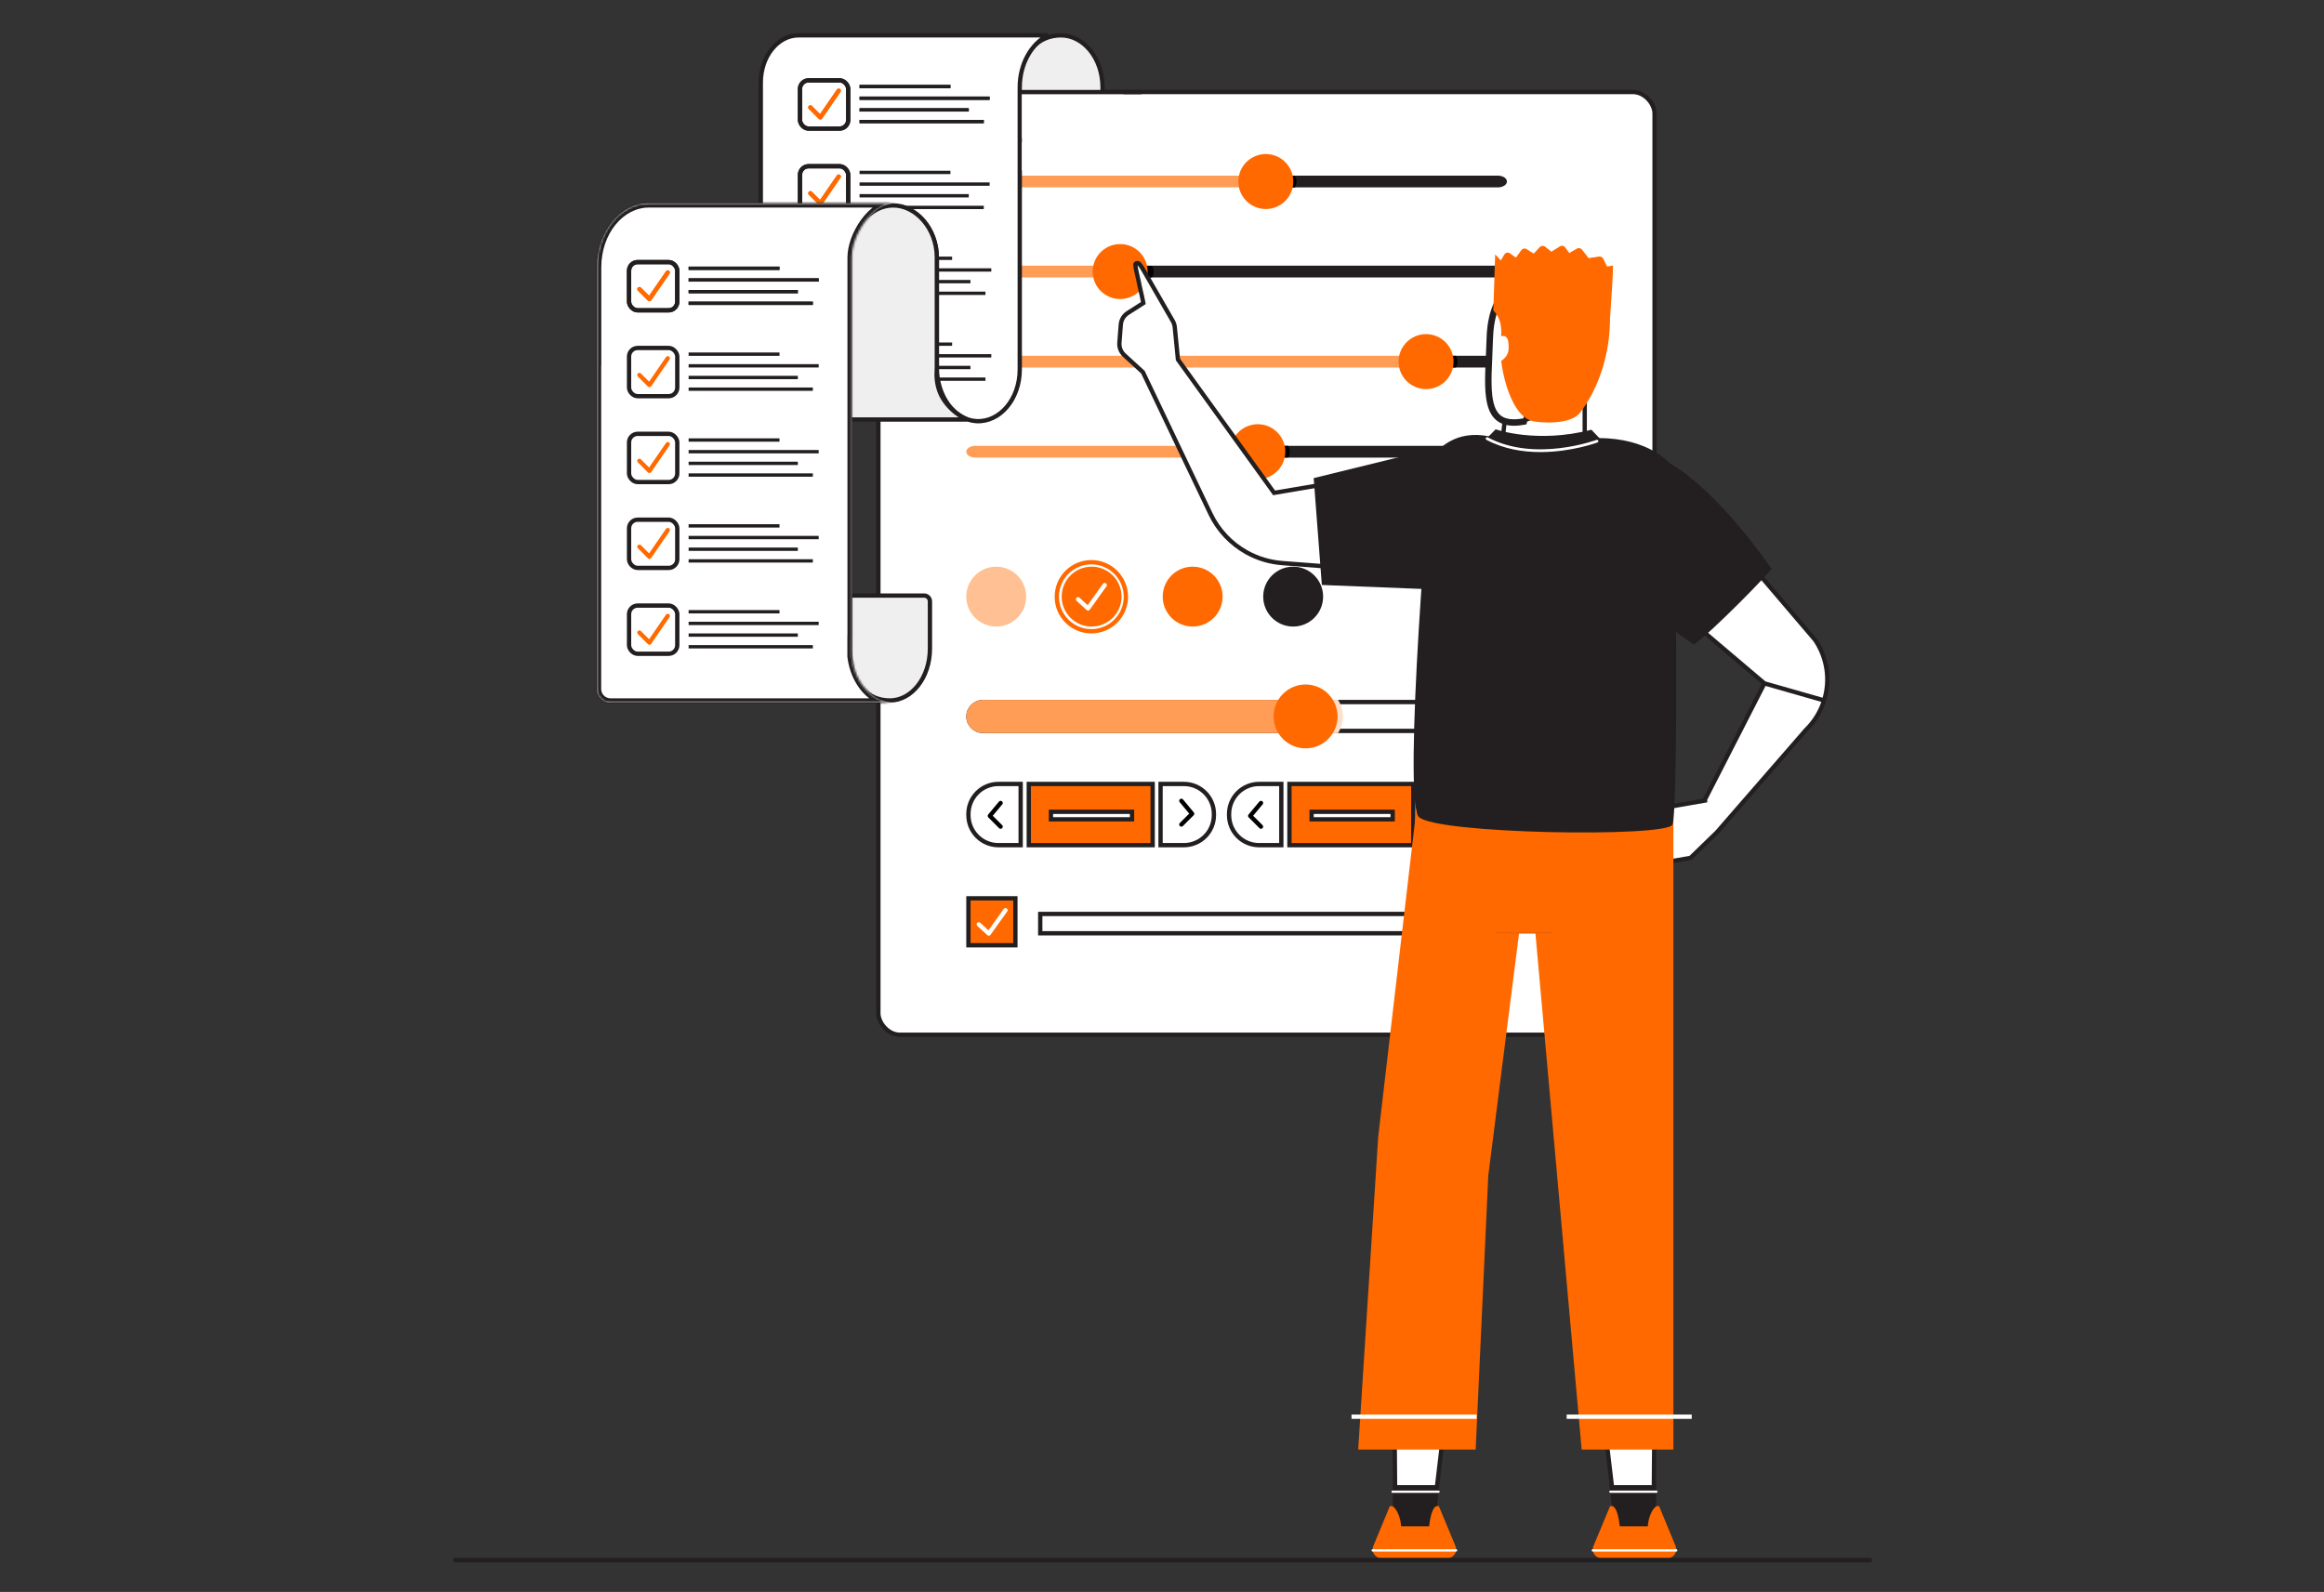 <?xml version="1.0" encoding="UTF-8"?>
<svg xmlns="http://www.w3.org/2000/svg" width="1080" height="740" viewBox="0 0 1080 740" fill="none">
  <rect x="0" y="0" width="1080" height="740" fill="#333333" stroke="none"/>
  <rect x="408.194" y="42.781" width="360.707" height="438.208" rx="10" fill="white" stroke="#231F20" stroke-width="2"></rect>
  <path d="M696.076 81.639H597.18V87.104H696.076C698.408 87.104 700.298 85.88 700.298 84.371C700.298 82.862 698.408 81.639 696.076 81.639Z" fill="#231F20"></path>
  <path d="M449.045 84.371C449.045 85.88 450.935 87.104 453.267 87.104H599.166V81.639H453.267C450.935 81.639 449.045 82.862 449.045 84.371Z" fill="#FF9C56"></path>
  <path d="M602.498 84.413C602.498 85.405 602.226 86.335 601.754 87.12H593.166C592.694 86.336 592.422 85.405 592.422 84.413C592.422 83.422 592.694 82.479 593.166 81.695H601.754C602.227 82.478 602.498 83.408 602.498 84.413Z" fill="black"></path>
  <path d="M594.542 95.503C600.683 92.026 602.842 84.229 599.365 78.088C595.888 71.948 588.091 69.788 581.95 73.265C575.809 76.743 573.649 84.54 577.127 90.68C580.604 96.821 588.401 98.981 594.542 95.503Z" fill="#FF6900"></path>
  <path d="M696.077 123.504H525.031V128.969H696.079C698.411 128.969 700.301 127.746 700.301 126.237C700.301 124.728 698.411 123.504 696.079 123.504H696.077Z" fill="#231F20"></path>
  <path d="M536.072 126.264C536.072 127.255 535.8 128.186 535.328 128.97H526.74C526.268 128.187 525.996 127.255 525.996 126.264C525.996 125.272 526.268 124.33 526.74 123.545H535.328C535.801 124.328 536.072 125.259 536.072 126.264Z" fill="black"></path>
  <path d="M449.045 126.237C449.045 127.746 450.935 128.969 453.267 128.969H531.733V123.504H453.267C450.935 123.504 449.045 124.728 449.045 126.237Z" fill="#FF9C56"></path>
  <path d="M531.462 132.885C535.136 126.861 533.231 118.998 527.206 115.323C521.182 111.648 513.319 113.553 509.644 119.578C505.969 125.603 507.875 133.466 513.899 137.141C519.924 140.815 527.787 138.91 531.462 132.885Z" fill="#FF6900"></path>
  <path d="M449.045 168.105C449.045 169.614 450.935 170.838 453.267 170.838H656.33V165.373H453.267C450.935 165.373 449.045 166.596 449.045 168.105Z" fill="#FF9C56"></path>
  <path d="M696.076 165.373H656.33V170.838H696.076C698.408 170.838 700.298 169.614 700.298 168.105C700.298 166.596 698.408 165.373 696.076 165.373Z" fill="#231F20"></path>
  <path d="M677.287 168.115C677.287 169.106 677.015 170.037 676.543 170.821H667.955C667.483 170.038 667.211 169.106 667.211 168.115C667.211 167.123 667.483 166.181 667.955 165.396H676.543C677.016 166.179 677.287 167.109 677.287 168.115Z" fill="black"></path>
  <path d="M670.247 178.415C675.948 174.256 677.198 166.262 673.039 160.561C668.88 154.86 660.887 153.61 655.186 157.769C649.485 161.928 648.234 169.921 652.393 175.622C656.552 181.323 664.545 182.574 670.247 178.415Z" fill="#FF6900"></path>
  <path d="M449.045 209.974C449.045 211.483 450.935 212.706 453.267 212.706H575.571V207.241H453.267C450.935 207.241 449.045 208.465 449.045 209.974Z" fill="#FF9C56"></path>
  <path d="M696.076 207.241H573.585V212.706H696.076C698.408 212.706 700.298 211.483 700.298 209.974C700.298 208.465 698.408 207.241 696.076 207.241Z" fill="#231F20"></path>
  <path d="M599.398 209.966C599.398 210.957 599.126 211.887 598.654 212.672H590.066C589.595 211.889 589.323 210.957 589.323 209.966C589.323 208.974 589.595 208.031 590.066 207.247H598.654C599.127 208.03 599.398 208.96 599.398 209.966Z" fill="black"></path>
  <path d="M584.973 222.736C592.026 222.484 597.539 216.563 597.288 209.511C597.037 202.458 591.116 196.945 584.063 197.196C577.011 197.447 571.497 203.368 571.749 210.421C572 217.473 577.921 222.987 584.973 222.736Z" fill="#FF6900"></path>
  <path d="M483.417 433.818V424.836H696.91V433.818H483.417Z" stroke="#231F20" stroke-width="2"></path>
  <path d="M702.157 326.328C705.773 326.328 708.731 329.234 708.853 332.833V333.063C708.853 334.906 708.097 336.574 706.883 337.789L706.882 337.79C705.668 339.006 704.001 339.759 702.157 339.759H456.78C453.075 339.759 450.045 336.752 450.045 333.059C450.045 331.213 450.802 329.513 452.011 328.303C453.269 327.078 454.936 326.328 456.776 326.328H702.157Z" stroke="#231F20" stroke-width="2"></path>
  <path d="M606.745 333.063C606.745 335.186 605.873 337.105 604.482 338.496C603.087 339.891 601.138 340.759 599.014 340.759H456.78C452.529 340.759 449.045 337.31 449.045 333.059C449.045 330.935 449.917 328.982 451.308 327.591C452.738 326.196 454.652 325.328 456.776 325.328H599.006C603.257 325.328 606.741 328.812 606.741 333.063H606.745Z" fill="#FF9C56"></path>
  <path d="M624.024 333.063C624.024 335.884 623.222 338.531 621.83 340.763H596.507C595.116 338.534 594.313 335.884 594.313 333.063C594.313 330.242 595.116 327.56 596.507 325.328H621.83C623.225 327.556 624.024 330.203 624.024 333.063Z" fill="#FFDFC9"></path>
  <path d="M616.144 344.503C622.486 339.304 623.411 329.947 618.211 323.605C613.011 317.264 603.655 316.338 597.313 321.538C590.972 326.738 590.046 336.094 595.246 342.436C600.446 348.778 609.802 349.703 616.144 344.503Z" fill="#FF6900"></path>
  <path d="M462.964 291.247C470.652 291.247 476.883 285.015 476.883 277.328C476.883 269.64 470.652 263.408 462.964 263.408C455.277 263.408 449.045 269.64 449.045 277.328C449.045 285.015 455.277 291.247 462.964 291.247Z" fill="#FFC094"></path>
  <path d="M507.295 291.247C514.982 291.247 521.214 285.015 521.214 277.328C521.214 269.64 514.982 263.408 507.295 263.408C499.608 263.408 493.376 269.64 493.376 277.328C493.376 285.015 499.608 291.247 507.295 291.247Z" fill="#FF6900"></path>
  <path d="M554.249 291.247C561.937 291.247 568.169 285.015 568.169 277.328C568.169 269.64 561.937 263.408 554.249 263.408C546.562 263.408 540.33 269.64 540.33 277.328C540.33 285.015 546.562 291.247 554.249 291.247Z" fill="#FF6900"></path>
  <path d="M600.955 291.247C608.643 291.247 614.875 285.015 614.875 277.328C614.875 269.64 608.643 263.408 600.955 263.408C593.268 263.408 587.036 269.64 587.036 277.328C587.036 285.015 593.268 291.247 600.955 291.247Z" fill="#231F20"></path>
  <path d="M464.003 364.408H474.318V392.867H464.003C456.293 392.867 450.045 386.618 450.045 378.909V378.366C450.045 370.657 456.293 364.408 464.003 364.408Z" fill="white" stroke="#231F20" stroke-width="2"></path>
  <path d="M478.097 392.867V364.408H535.657V392.867H478.097Z" fill="#FF6900" stroke="#231F20" stroke-width="2"></path>
  <path d="M539.334 392.867V364.408H550.169C557.878 364.408 564.126 370.657 564.126 378.366V378.909C564.126 386.618 557.878 392.867 550.169 392.867H539.334Z" fill="white" stroke="#231F20" stroke-width="2"></path>
  <path d="M465 373.251L460 379.251L465 384.251" stroke="black" stroke-width="2" stroke-linecap="round" stroke-linejoin="round"></path>
  <path d="M549 372.251L554 378.251L549 383.251" stroke="black" stroke-width="2" stroke-linecap="round" stroke-linejoin="round"></path>
  <path d="M488.393 380.85V377.351H526.066V380.85H488.393Z" fill="white" stroke="#231F20" stroke-width="2"></path>
  <path d="M585.134 364.408H595.449V392.867H585.134C577.424 392.867 571.176 386.618 571.176 378.909V378.366C571.176 370.657 577.424 364.408 585.134 364.408Z" fill="white" stroke="#231F20" stroke-width="2"></path>
  <path d="M599.224 392.867V364.408H656.783V392.867H599.224Z" fill="#FF6900" stroke="#231F20" stroke-width="2"></path>
  <path d="M660.465 392.867V364.408H671.3C679.009 364.408 685.258 370.657 685.258 378.366V378.909C685.258 386.618 679.009 392.867 671.3 392.867H660.465Z" fill="white" stroke="#231F20" stroke-width="2"></path>
  <mask id="path-36-inside-1_24_647" fill="white">
    <path d="M670.579 383.547C670.49 383.547 670.401 383.512 670.335 383.446C670.199 383.311 670.199 383.09 670.335 382.954L674.899 378.389C675.035 378.254 675.256 378.254 675.392 378.389C675.527 378.525 675.527 378.746 675.392 378.882L670.827 383.446C670.761 383.512 670.672 383.547 670.583 383.547H670.579Z"></path>
  </mask>
  <path d="M670.579 383.547C670.49 383.547 670.401 383.512 670.335 383.446C670.199 383.311 670.199 383.09 670.335 382.954L674.899 378.389C675.035 378.254 675.256 378.254 675.392 378.389C675.527 378.525 675.527 378.746 675.392 378.882L670.827 383.446C670.761 383.512 670.672 383.547 670.583 383.547H670.579Z" fill="white"></path>
  <path d="M670.335 382.954L668.92 381.54L668.92 381.54L670.335 382.954ZM674.899 378.389L676.314 379.804L676.314 379.804L674.899 378.389ZM675.392 378.882L673.977 377.467L673.977 377.467L675.392 378.882ZM670.827 383.446L672.241 384.861L672.241 384.861L670.827 383.446ZM670.579 381.547C671.002 381.547 671.427 381.71 671.749 382.032L668.92 384.861C669.374 385.314 669.977 385.547 670.579 385.547V381.547ZM671.749 382.032C672.394 382.678 672.394 383.723 671.749 384.368L668.92 381.54C668.004 382.457 668.004 383.944 668.92 384.861L671.749 382.032ZM671.749 384.368L676.314 379.804L673.485 376.975L668.92 381.54L671.749 384.368ZM676.314 379.804C675.668 380.449 674.623 380.449 673.977 379.804L676.806 376.975C675.889 376.059 674.402 376.059 673.485 376.975L676.314 379.804ZM673.977 379.804C673.332 379.158 673.332 378.113 673.977 377.467L676.806 380.296C677.722 379.379 677.722 377.892 676.806 376.975L673.977 379.804ZM673.977 377.467L669.413 382.032L672.241 384.861L676.806 380.296L673.977 377.467ZM669.413 382.032C669.734 381.71 670.159 381.547 670.583 381.547V385.547C671.184 385.547 671.788 385.314 672.241 384.861L669.413 382.032ZM670.583 381.547H670.579V385.547H670.583V381.547Z" fill="#231F20" mask="url(#path-36-inside-1_24_647)"></path>
  <mask id="path-38-inside-2_24_647" fill="white">
    <path d="M675.144 378.982C675.054 378.982 674.965 378.947 674.899 378.882L670.335 374.317C670.199 374.181 670.199 373.96 670.335 373.825C670.47 373.689 670.691 373.689 670.827 373.825L675.392 378.389C675.527 378.525 675.527 378.746 675.392 378.882C675.326 378.947 675.237 378.982 675.147 378.982H675.144Z"></path>
  </mask>
  <path d="M675.144 378.982C675.054 378.982 674.965 378.947 674.899 378.882L670.335 374.317C670.199 374.181 670.199 373.96 670.335 373.825C670.47 373.689 670.691 373.689 670.827 373.825L675.392 378.389C675.527 378.525 675.527 378.746 675.392 378.882C675.326 378.947 675.237 378.982 675.147 378.982H675.144Z" fill="white"></path>
  <path d="M674.899 378.882L676.314 377.467L676.314 377.467L674.899 378.882ZM670.335 374.317L668.92 375.731L668.92 375.731L670.335 374.317ZM670.827 373.825L672.241 372.41L672.241 372.41L670.827 373.825ZM675.392 378.389L673.977 379.804L673.977 379.804L675.392 378.389ZM675.144 376.982C675.567 376.982 675.992 377.146 676.314 377.467L673.485 380.296C673.939 380.749 674.542 380.982 675.144 380.982V376.982ZM676.314 377.467L671.749 372.903L668.92 375.731L673.485 380.296L676.314 377.467ZM671.749 372.903C672.394 373.548 672.394 374.593 671.749 375.239L668.92 372.41C668.004 373.327 668.004 374.814 668.92 375.731L671.749 372.903ZM671.749 375.239C671.103 375.884 670.058 375.884 669.413 375.239L672.241 372.41C671.324 371.494 669.837 371.494 668.92 372.41L671.749 375.239ZM669.413 375.239L673.977 379.804L676.806 376.975L672.241 372.41L669.413 375.239ZM673.977 379.804C673.332 379.158 673.332 378.113 673.977 377.467L676.806 380.296C677.722 379.379 677.722 377.892 676.806 376.975L673.977 379.804ZM673.977 377.467C674.299 377.146 674.724 376.982 675.147 376.982V380.982C675.749 380.982 676.352 380.749 676.806 380.296L673.977 377.467ZM675.147 376.982H675.144V380.982H675.147V376.982Z" fill="#231F20" mask="url(#path-38-inside-2_24_647)"></path>
  <path d="M609.523 380.85V377.351H647.196V380.85H609.523Z" fill="white" stroke="#231F20" stroke-width="2"></path>
  <path d="M586 373.251L581 379.251L586 384.251" stroke="black" stroke-width="2" stroke-linecap="round" stroke-linejoin="round"></path>
  <path d="M751.914 714.707L746.858 672.093H768.726L768.382 714.707H751.914Z" fill="white" stroke="#231F20" stroke-width="2"></path>
  <path d="M769.579 690.34L769.374 715.707H751.026L748.015 690.34H769.579Z" fill="#231F20"></path>
  <path d="M774.969 724.251H744.217C741.345 724.251 739.396 721.333 740.493 718.683L748.235 700.102H749.173C749.173 700.102 751.669 699.78 752.75 709.495H765.755C765.755 709.495 766.045 702.938 769.754 700.102H771.001L778.752 718.826C779.72 721.457 777.775 724.251 774.969 724.251Z" fill="#FF6900"></path>
  <path d="M769.734 693.94H748.382C748.084 693.94 747.844 693.7 747.844 693.402C747.844 693.103 748.088 692.863 748.382 692.863H769.734C770.032 692.863 770.273 693.103 770.273 693.402C770.273 693.7 770.032 693.94 769.734 693.94Z" fill="white"></path>
  <path d="M778.972 721.232H740.214C739.916 721.232 739.675 720.992 739.675 720.694C739.675 720.395 739.919 720.155 740.214 720.155H778.972C779.271 720.155 779.511 720.395 779.511 720.694C779.511 720.992 779.271 721.232 778.972 721.232Z" fill="white"></path>
  <path d="M664.971 714.707H648.502L648.158 672.093H670.027L664.971 714.707Z" fill="white" stroke="#231F20" stroke-width="2"></path>
  <path d="M647.305 690.34L647.511 715.707H665.859L668.87 690.34H647.305Z" fill="#231F20"></path>
  <path d="M641.915 724.251H672.667C675.539 724.251 677.488 721.333 676.391 718.683L668.649 700.102H667.711C667.711 700.102 665.216 699.78 664.134 709.495H651.13C651.13 709.495 650.839 702.938 647.131 700.102H645.883L638.133 718.826C637.164 721.457 639.109 724.251 641.915 724.251Z" fill="#FF6900"></path>
  <path d="M668.506 693.94H647.15C646.852 693.94 646.612 693.7 646.612 693.402C646.612 693.103 646.852 692.863 647.15 692.863H668.506C668.804 692.863 669.044 693.103 669.044 693.402C669.044 693.7 668.804 693.94 668.506 693.94Z" fill="white"></path>
  <path d="M676.67 721.232H637.912C637.614 721.232 637.373 720.992 637.373 720.694C637.373 720.395 637.614 720.155 637.912 720.155H676.67C676.969 720.155 677.209 720.395 677.209 720.694C677.209 720.992 676.969 721.232 676.67 721.232Z" fill="white"></path>
  <path d="M819.961 317.652L819.357 317.139L787.856 290.428L790.015 234.694L843.541 297.498C849.12 305.736 850.646 316.064 847.687 325.564M819.961 317.652L847.687 325.564M819.961 317.652L819.6 318.358L792.387 371.513V372.117L791.559 372.261L774.908 375.156L773.854 400.796L785.604 398.781L797.865 386.89L839.176 339.377L839.203 339.345L839.234 339.316C843.153 335.511 846.061 330.783 847.687 325.564M819.961 317.652L848.641 325.862L847.687 325.564" fill="white" stroke="#231F20" stroke-width="2"></path>
  <path d="M777.651 380.463V673.806H735.024L713.534 433.825H705.934L691.624 546.498L685.768 673.806H631.173L640.474 528.472L659.074 368.838C659.074 368.838 749.735 352.073 777.651 380.463Z" fill="#FF6900"></path>
  <path d="M720.844 433.939H695.343C694.999 433.939 694.725 433.764 694.725 433.551C694.725 433.338 695.003 433.164 695.343 433.164H720.844C721.188 433.164 721.463 433.338 721.463 433.551C721.463 433.764 721.184 433.939 720.844 433.939Z" fill="#EB6508"></path>
  <path d="M450.045 439.383V417.567H471.861V439.383H450.045Z" fill="#FF6900" stroke="#231F20" stroke-width="2"></path>
  <path d="M454.858 429.676L459.508 433.939L467.258 423.089" stroke="white" stroke-width="2" stroke-linecap="round" stroke-linejoin="round"></path>
  <path d="M524.116 145.48C522.287 146.648 521.097 148.566 520.869 150.706L520.85 150.968C520.659 153.692 520.408 156.852 520.207 159.281C520.028 161.475 520.872 163.609 522.504 165.101L522.504 165.101L530.983 172.861L531.127 172.992L531.211 173.168L562.536 238.865C566.153 246.45 572.045 252.72 579.395 256.795L579.395 256.795C584.483 259.617 590.122 261.305 595.921 261.745L595.921 261.745L654.984 266.235L671.905 215.569L592.711 228.997L592.097 229.101L591.733 228.596L547.566 167.335L547.408 167.116L547.382 166.847L545.939 152.094C545.839 151.082 545.527 150.108 545.02 149.231L545.02 149.23C543.711 146.957 542.402 144.684 541.094 142.411L541.04 142.317L540.998 142.244C539.686 139.964 538.373 137.685 537.06 135.405L537.06 135.405L534.362 130.719L531.664 126.033L531.662 126.031C531.637 125.986 531.609 125.936 531.578 125.883C531.163 125.154 530.325 123.684 529.415 122.66C529.117 122.326 528.638 122.222 528.203 122.355C527.774 122.486 527.601 122.761 527.614 123.047C527.657 123.984 527.933 125.377 528.268 126.862C528.375 127.335 528.488 127.817 528.599 128.289C528.823 129.248 529.038 130.164 529.169 130.865L528.186 131.049L529.169 130.865C529.46 132.422 529.815 133.947 530.176 135.496L530.18 135.515C530.537 137.051 530.901 138.61 531.2 140.209L531.324 140.872L530.756 141.235L524.116 145.479L524.116 145.48Z" fill="white" stroke="#231F20" stroke-width="2"></path>
  <path d="M736.444 217.716V168.659L702.223 170.148C702.187 170.44 702.143 170.804 702.091 171.231C701.942 172.455 701.731 174.206 701.48 176.308C700.977 180.514 700.316 186.13 699.678 191.769C699.041 197.409 698.429 203.068 698.025 207.364C697.823 209.513 697.674 211.311 697.6 212.591C697.565 213.2 697.547 213.677 697.548 214.013C704.773 216.903 714.532 217.841 722.65 218.032C726.792 218.13 730.472 218.032 733.117 217.91C734.439 217.85 735.501 217.783 736.231 217.731C736.305 217.726 736.376 217.721 736.444 217.716Z" fill="white" stroke="#231F20" stroke-width="2"></path>
  <path d="M692.075 202.852C712.553 208.631 729.616 208.203 742.972 203.644C766.109 203.644 775.727 215.211 775.727 215.211C779.429 219.245 780.007 377.264 777.23 383.316C774.452 389.364 666.674 387.724 659.27 379.66C651.865 371.595 664.27 213.776 666.51 211.181C668.468 208.918 676.442 199.596 692.07 202.852H692.075Z" fill="#231F20"></path>
  <path d="M695.053 199.555C695.053 199.555 714.115 206.354 739.548 199.746L743.446 203.835C743.446 203.835 721.816 217.009 691.005 203.567C691.488 203.248 695.049 199.555 695.049 199.555H695.053Z" fill="#231F20"></path>
  <path d="M691.009 203.567C690.959 203.599 690.941 203.594 690.968 203.549C690.982 203.553 690.996 203.562 691.009 203.567Z" fill="#FF6900"></path>
  <path d="M691.365 203.303C713.323 215.038 741.62 204.582 741.906 204.477C742.234 204.345 742.608 204.518 742.731 204.846C742.854 205.179 742.69 205.548 742.362 205.67C742.175 205.739 730.294 210.142 715.859 210.142C707.753 210.142 698.846 208.753 690.759 204.432C690.449 204.263 690.331 203.876 690.495 203.567C690.659 203.257 691.046 203.148 691.36 203.303H691.365Z" fill="white"></path>
  <path d="M692.824 157.481C692.752 160.297 692.625 163.082 692.5 165.782L692.489 166.017C692.368 168.638 692.251 171.176 692.188 173.602C692.06 178.611 692.168 183.059 692.933 186.655C693.697 190.247 695.083 192.84 697.385 194.341C699.684 195.84 703.115 196.395 708.298 195.418C712.271 194.009 715.246 192.741 717.427 191.597C719.635 190.44 720.968 189.441 721.708 188.601C722.429 187.784 722.518 187.205 722.441 186.791C722.353 186.315 721.998 185.774 721.297 185.159C720.609 184.554 719.703 183.979 718.717 183.404C718.388 183.212 718.043 183.017 717.697 182.821C717.051 182.455 716.404 182.088 715.85 181.739C715.416 181.465 715 181.179 714.646 180.88C714.299 180.588 713.963 180.242 713.737 179.837C713.5 179.411 713.373 178.89 713.521 178.327C713.629 177.918 713.861 177.572 714.152 177.278C714.554 175.407 715.458 173.361 716.633 171.23C717.886 168.96 719.483 166.531 721.206 164.036C722.147 162.674 723.125 161.292 724.109 159.903C726.752 156.169 729.439 152.372 731.584 148.702C733.05 146.194 734.236 143.789 734.965 141.554C735.696 139.316 735.947 137.312 735.62 135.577C734.995 132.26 732.118 129.397 724.584 127.927L724.375 127.887C724.343 127.882 724.308 127.876 724.269 127.87C724.047 127.836 723.717 127.79 723.294 127.744C722.447 127.652 721.229 127.559 719.762 127.558C716.823 127.557 712.92 127.929 709.007 129.398C705.104 130.864 701.195 133.419 698.196 137.799C695.195 142.184 693.056 148.471 692.824 157.481ZM692.824 157.481L691.824 157.456M692.824 157.481L691.824 157.456M691.824 157.456C691.75 160.343 691.618 163.199 691.49 165.976C690.622 184.776 689.921 199.941 708.559 196.386L723.542 126.766C717.647 126.093 692.655 125.154 691.824 157.456Z" fill="white" stroke="#231F20" stroke-width="2"></path>
  <path d="M823.241 264.332C822.631 266.071 795.559 293.776 787.212 299.6C787.111 299.3 771.702 290.743 770.527 282.155C767.207 257.943 775.727 215.215 775.727 215.215C775.727 215.215 795.554 224.892 823.241 264.332Z" fill="#231F20"></path>
  <path d="M693.962 144.148C704.333 129.525 747.442 134.488 748.002 142.417C749.421 162.489 743.058 180.537 734.225 191.882C729.726 197.662 715.581 196.537 712.206 195.752C701.126 193.172 696.014 167.65 697.433 157.614C698.852 147.577 693.712 144.492 693.958 144.143L693.962 144.148Z" fill="#FF6900"></path>
  <path d="M507.44 65.194H473.683V40.559C473.683 32.588 475.907 26.557 479.397 22.535C482.879 18.521 487.684 16.431 493.027 16.431C503.454 16.431 512.254 26.888 512.37 40.292V40.559V60.269C512.37 62.989 510.164 65.194 507.44 65.194Z" fill="#EFEFEF" stroke="#231F20" stroke-width="2"></path>
  <path d="M474.899 16.431H486.957C479.217 20.395 473.899 29.797 473.899 40.514V171.701C473.899 185.612 464.571 196.39 453.718 195.757C443.554 195.165 435.38 184.201 435.38 170.993V120.524C435.38 106.239 425.975 95.991 414.12 95.991L414.107 95.991L383.338 96.379H383.331H353.556V38.37C353.556 26.043 361.592 16.431 371.084 16.431H474.898H474.899Z" fill="white" stroke="#231F20" stroke-width="2"></path>
  <rect x="371.768" y="77.269" width="22.413" height="22.413" rx="4" stroke="#231F20" stroke-width="2"></rect>
  <path d="M376.581 89.832L381.231 94.482L389.756 82.082" stroke="#FF6900" stroke-width="2" stroke-linecap="round" stroke-linejoin="round"></path>
  <rect x="399.444" y="79.37" width="42.238" height="1.55" fill="#231F20"></rect>
  <rect x="399.444" y="84.795" width="60.451" height="1.55" fill="#231F20"></rect>
  <rect x="399.444" y="90.22" width="50.763" height="1.55" fill="#231F20"></rect>
  <rect x="399.444" y="95.645" width="57.739" height="1.55" fill="#231F20"></rect>
  <rect x="371.768" y="77.269" width="22.413" height="22.413" rx="4" stroke="#231F20" stroke-width="2"></rect>
  <path d="M376.581 89.832L381.231 94.482L389.756 82.082" stroke="#FF6900" stroke-width="2" stroke-linecap="round" stroke-linejoin="round"></path>
  <rect x="372.543" y="117.183" width="22.413" height="22.413" rx="4" stroke="#231F20" stroke-width="2"></rect>
  <path d="M377.356 129.745L382.006 134.395L390.531 121.995" stroke="#FF6900" stroke-width="2" stroke-linecap="round" stroke-linejoin="round"></path>
  <rect x="400.219" y="119.283" width="42.238" height="1.55" fill="#231F20"></rect>
  <rect x="400.219" y="124.708" width="60.451" height="1.55" fill="#231F20"></rect>
  <rect x="400.219" y="130.133" width="50.763" height="1.55" fill="#231F20"></rect>
  <rect x="400.219" y="135.558" width="57.739" height="1.55" fill="#231F20"></rect>
  <rect x="372.543" y="117.183" width="22.413" height="22.413" rx="4" stroke="#231F20" stroke-width="2"></rect>
  <path d="M377.356 129.745L382.006 134.395L390.531 121.995" stroke="#FF6900" stroke-width="2" stroke-linecap="round" stroke-linejoin="round"></path>
  <rect x="372.543" y="157.096" width="22.413" height="22.413" rx="4" stroke="#231F20" stroke-width="2"></rect>
  <path d="M377.356 169.659L382.006 174.309L390.531 161.908" stroke="#FF6900" stroke-width="2" stroke-linecap="round" stroke-linejoin="round"></path>
  <rect x="400.219" y="159.196" width="42.238" height="1.55" fill="#231F20"></rect>
  <rect x="400.219" y="164.621" width="60.451" height="1.55" fill="#231F20"></rect>
  <rect x="400.219" y="170.046" width="50.763" height="1.55" fill="#231F20"></rect>
  <rect x="400.219" y="175.471" width="57.739" height="1.55" fill="#231F20"></rect>
  <rect x="372.543" y="157.096" width="22.413" height="22.413" rx="4" stroke="#231F20" stroke-width="2"></rect>
  <path d="M377.356 169.659L382.006 174.309L390.531 161.908" stroke="#FF6900" stroke-width="2" stroke-linecap="round" stroke-linejoin="round"></path>
  <path d="M395.019 301.47V276.835H429.456C430.944 276.835 432.157 278.048 432.157 279.554V301.47C432.157 315.044 423.625 325.599 413.588 325.599C408.438 325.599 403.837 323.737 400.509 319.863C397.168 315.974 395.019 309.951 395.019 301.471C395.019 301.471 395.019 301.471 395.019 301.47Z" fill="#EFEFEF" stroke="#231F20" stroke-width="2"></path>
  <path d="M438.803 186.114L438.803 186.114C441.958 190.753 446.038 193.452 449.41 195.009H394.794V119.611C394.794 106.14 404.56 95.482 415.074 95.482C425.588 95.482 435.354 106.141 435.354 119.611V170.819L435.353 170.858C435.347 171.088 435.334 171.365 435.317 171.683C435.178 174.448 434.88 180.346 438.803 186.114Z" fill="#EFEFEF" stroke="#231F20" stroke-width="2"></path>
  <mask id="path-94-inside-3_24_647" fill="white">
    <path fill-rule="evenodd" clip-rule="evenodd" d="M395.831 119.576C395.831 109.751 404.909 94.483 416.107 94.483V94.482H301.484C288.198 94.482 277.428 107.812 277.428 124.255V169.088C277.423 169.231 277.415 169.372 277.407 169.513C277.393 169.763 277.379 170.012 277.379 170.267V320.265C277.379 323.763 280.212 326.599 283.706 326.599H395.569V326.599H415.332C405.445 326.599 397.255 317.347 395.799 305.266L395.787 303.651V297.248H395.831V119.576Z"></path>
  </mask>
  <path fill-rule="evenodd" clip-rule="evenodd" d="M395.831 119.576C395.831 109.751 404.909 94.483 416.107 94.483V94.482H301.484C288.198 94.482 277.428 107.812 277.428 124.255V169.088C277.423 169.231 277.415 169.372 277.407 169.513C277.393 169.763 277.379 170.012 277.379 170.267V320.265C277.379 323.763 280.212 326.599 283.706 326.599H395.569V326.599H415.332C405.445 326.599 397.255 317.347 395.799 305.266L395.787 303.651V297.248H395.831V119.576Z" fill="white"></path>
  <path d="M416.107 94.483V96.483H418.107V94.483H416.107ZM416.107 94.482H418.107V92.482H416.107V94.482ZM277.428 169.088L279.427 169.164L279.428 169.126V169.088H277.428ZM277.407 169.513L275.41 169.402H275.41L277.407 169.513ZM395.569 326.599H397.569V324.599H395.569V326.599ZM395.569 326.599H393.569V328.599H395.569V326.599ZM395.799 305.266L393.799 305.281L393.8 305.394L393.813 305.506L395.799 305.266ZM395.787 303.651H393.787V303.658L393.787 303.666L395.787 303.651ZM395.787 297.248V295.248H393.787V297.248H395.787ZM395.831 297.248V299.248H397.831V297.248H395.831ZM416.107 92.483C409.58 92.483 403.988 96.894 400.152 102.169C396.296 107.471 393.831 114.147 393.831 119.576H397.831C397.831 115.18 399.905 109.309 403.387 104.522C406.889 99.706 411.435 96.483 416.107 96.483V92.483ZM414.107 94.482V94.483H418.107V94.482H414.107ZM301.484 96.482H416.107V92.482H301.484V96.482ZM279.428 124.255C279.428 108.497 289.679 96.482 301.484 96.482V92.482C286.716 92.482 275.428 107.126 275.428 124.255H279.428ZM279.428 169.088V124.255H275.428V169.088H279.428ZM279.404 169.625C279.412 169.487 279.421 169.327 279.427 169.164L275.43 169.013C275.425 169.134 275.418 169.258 275.41 169.402L279.404 169.625ZM279.379 170.267C279.379 170.077 279.389 169.883 279.404 169.625L275.41 169.402C275.397 169.643 275.379 169.947 275.379 170.267H279.379ZM279.379 320.265V170.267H275.379V320.265H279.379ZM283.706 324.599C281.318 324.599 279.379 322.661 279.379 320.265H275.379C275.379 324.866 279.105 328.599 283.706 328.599V324.599ZM395.569 324.599H283.706V328.599H395.569V324.599ZM393.569 326.599V326.599H397.569V326.599H393.569ZM395.569 328.599H415.332V324.599H395.569V328.599ZM415.332 324.599C406.821 324.599 399.168 316.512 397.784 305.027L393.813 305.506C395.341 318.182 404.069 328.599 415.332 328.599V324.599ZM393.787 303.666L393.799 305.281L397.799 305.251L397.787 303.636L393.787 303.666ZM393.787 297.248V303.651H397.787V297.248H393.787ZM395.831 295.248H395.787V299.248H395.831V295.248ZM393.831 119.576V297.248H397.831V119.576H393.831Z" fill="#231F20" mask="url(#path-94-inside-3_24_647)"></path>
  <rect x="292.329" y="121.833" width="22.413" height="22.413" rx="4" stroke="#231F20" stroke-width="2"></rect>
  <path d="M297.142 134.395L301.792 139.045L310.317 126.645" stroke="#FF6900" stroke-width="2" stroke-linecap="round" stroke-linejoin="round"></path>
  <rect x="320.005" y="123.932" width="42.238" height="1.55" fill="#231F20"></rect>
  <rect x="320.005" y="129.358" width="60.451" height="1.55" fill="#231F20"></rect>
  <rect x="320.005" y="134.783" width="50.763" height="1.55" fill="#231F20"></rect>
  <rect x="320.005" y="140.208" width="57.739" height="1.55" fill="#231F20"></rect>
  <rect x="292.329" y="121.833" width="22.413" height="22.413" rx="4" stroke="#231F20" stroke-width="2"></rect>
  <path d="M297.142 134.395L301.792 139.045L310.317 126.645" stroke="#FF6900" stroke-width="2" stroke-linecap="round" stroke-linejoin="round"></path>
  <rect x="320.005" y="123.932" width="42.238" height="1.55" fill="#231F20"></rect>
  <rect x="320.005" y="129.358" width="60.451" height="1.55" fill="#231F20"></rect>
  <rect x="320.005" y="134.783" width="50.763" height="1.55" fill="#231F20"></rect>
  <rect x="320.005" y="140.208" width="57.739" height="1.55" fill="#231F20"></rect>
  <rect x="371.768" y="37.356" width="22.413" height="22.413" rx="4" stroke="#231F20" stroke-width="2"></rect>
  <path d="M376.581 49.919L381.231 54.569L389.756 42.169" stroke="#FF6900" stroke-width="2" stroke-linecap="round" stroke-linejoin="round"></path>
  <rect x="399.444" y="39.456" width="42.238" height="1.55" fill="#231F20"></rect>
  <rect x="399.444" y="44.881" width="60.451" height="1.55" fill="#231F20"></rect>
  <rect x="399.444" y="50.306" width="50.763" height="1.55" fill="#231F20"></rect>
  <rect x="399.444" y="55.731" width="57.739" height="1.55" fill="#231F20"></rect>
  <rect x="371.768" y="37.356" width="22.413" height="22.413" rx="4" stroke="#231F20" stroke-width="2"></rect>
  <path d="M376.581 49.919L381.231 54.569L389.756 42.169" stroke="#FF6900" stroke-width="2" stroke-linecap="round" stroke-linejoin="round"></path>
  <rect x="399.444" y="39.456" width="42.238" height="1.55" fill="#231F20"></rect>
  <rect x="399.444" y="44.881" width="60.451" height="1.55" fill="#231F20"></rect>
  <rect x="399.444" y="50.306" width="50.763" height="1.55" fill="#231F20"></rect>
  <rect x="399.444" y="55.731" width="57.739" height="1.55" fill="#231F20"></rect>
  <rect x="292.329" y="161.746" width="22.413" height="22.413" rx="4" stroke="#231F20" stroke-width="2"></rect>
  <path d="M297.142 174.309L301.792 178.959L310.317 166.559" stroke="#FF6900" stroke-width="2" stroke-linecap="round" stroke-linejoin="round"></path>
  <rect x="320.005" y="163.846" width="42.238" height="1.55" fill="#231F20"></rect>
  <rect x="320.005" y="169.271" width="60.451" height="1.55" fill="#231F20"></rect>
  <rect x="320.005" y="174.696" width="50.763" height="1.55" fill="#231F20"></rect>
  <rect x="320.005" y="180.122" width="57.739" height="1.55" fill="#231F20"></rect>
  <rect x="292.329" y="201.659" width="22.413" height="22.413" rx="4" stroke="#231F20" stroke-width="2"></rect>
  <path d="M297.142 214.222L301.792 218.872L310.317 206.472" stroke="#FF6900" stroke-width="2" stroke-linecap="round" stroke-linejoin="round"></path>
  <rect x="320.005" y="203.759" width="42.238" height="1.55" fill="#231F20"></rect>
  <rect x="320.005" y="209.184" width="60.451" height="1.55" fill="#231F20"></rect>
  <rect x="320.005" y="214.609" width="50.763" height="1.55" fill="#231F20"></rect>
  <rect x="320.005" y="220.034" width="57.739" height="1.55" fill="#231F20"></rect>
  <rect x="292.329" y="241.572" width="22.413" height="22.413" rx="4" stroke="#231F20" stroke-width="2"></rect>
  <path d="M297.142 254.135L301.792 258.785L310.317 246.385" stroke="#FF6900" stroke-width="2" stroke-linecap="round" stroke-linejoin="round"></path>
  <rect x="320.005" y="243.672" width="42.238" height="1.55" fill="#231F20"></rect>
  <rect x="320.005" y="249.098" width="60.451" height="1.55" fill="#231F20"></rect>
  <rect x="320.005" y="254.523" width="50.763" height="1.55" fill="#231F20"></rect>
  <rect x="320.005" y="259.948" width="57.739" height="1.55" fill="#231F20"></rect>
  <rect x="292.329" y="281.486" width="22.413" height="22.413" rx="4" stroke="#231F20" stroke-width="2"></rect>
  <path d="M297.142 294.048L301.792 298.699L310.317 286.298" stroke="#FF6900" stroke-width="2" stroke-linecap="round" stroke-linejoin="round"></path>
  <rect x="320.005" y="283.586" width="42.238" height="1.55" fill="#231F20"></rect>
  <rect x="320.005" y="289.011" width="60.451" height="1.55" fill="#231F20"></rect>
  <rect x="320.005" y="294.436" width="50.763" height="1.55" fill="#231F20"></rect>
  <rect x="320.005" y="299.861" width="57.739" height="1.55" fill="#231F20"></rect>
  <path d="M700.891 158.744C701.888 165.056 699.261 166.376 697.453 168.002C695.645 169.628 695.75 157.132 695.75 157.132C695.75 157.132 700.158 154.122 700.891 158.744Z" fill="white"></path>
  <path d="M662.066 273.813L614.283 271.914L610.49 222.237L670.791 207.447L662.066 273.813Z" fill="#231F20"></path>
  <path d="M697.457 121.058C697.457 121.058 698.268 119.669 699.001 118.448C699.625 117.406 700.832 117.114 701.751 117.784L704.461 119.751L706.938 116.363C707.567 115.507 708.609 115.274 709.456 115.807L712.753 117.875L715.508 114.901C716.2 114.154 717.23 114.059 718.017 114.66C719.288 115.634 720.964 116.982 720.964 116.982L724.93 114.523C725.777 113.999 726.82 114.232 727.439 115.088L729.279 117.615C729.279 117.615 731.369 116.399 732.826 115.561C733.641 115.092 734.616 115.315 735.231 116.099L738.263 119.983L743.118 119.25C743.937 119.127 744.739 119.596 745.153 120.438C745.854 121.864 746.802 123.881 746.802 123.881L749.57 123.476C749.693 126.226 749.001 136.918 748.236 147.524C747.143 147.073 745.95 146.723 744.652 146.486C741.455 145.898 738.614 146.185 736.159 147.096C734.452 144.865 732.576 143.248 730.563 142.774C720.932 140.525 715.695 146.417 707.302 144.227C702.075 142.861 698.669 143.412 696.433 145.675C696.305 145.643 696.178 145.616 696.05 145.584C695.303 144.901 694.925 144.6 693.992 144.068L694.83 118.262L697.448 121.053L697.457 121.058Z" fill="#FF6900"></path>
  <line x1="686.199" y1="658.53" x2="628.073" y2="658.53" stroke="white" stroke-width="2"></line>
  <line x1="786.176" y1="658.53" x2="728.05" y2="658.53" stroke="white" stroke-width="2"></line>
  <path d="M500.971 278.548L505.621 282.811L513.371 271.96" stroke="white" stroke-width="2" stroke-linecap="round" stroke-linejoin="round"></path>
  <circle cx="507.171" cy="277.386" r="16.05" stroke="#FF6900" stroke-width="2"></circle>
  <path d="M474.9 42.251H522V74.425L474.9 79.251L474.9 42.251Z" fill="white"></path>
  <path d="M530.421 42.8L474.62 42.8" stroke="#231F20" stroke-width="2"></path>
  <line x1="869.877" y1="725.181" x2="210.728" y2="725.181" stroke="#231F20" stroke-width="2"></line>
</svg>

